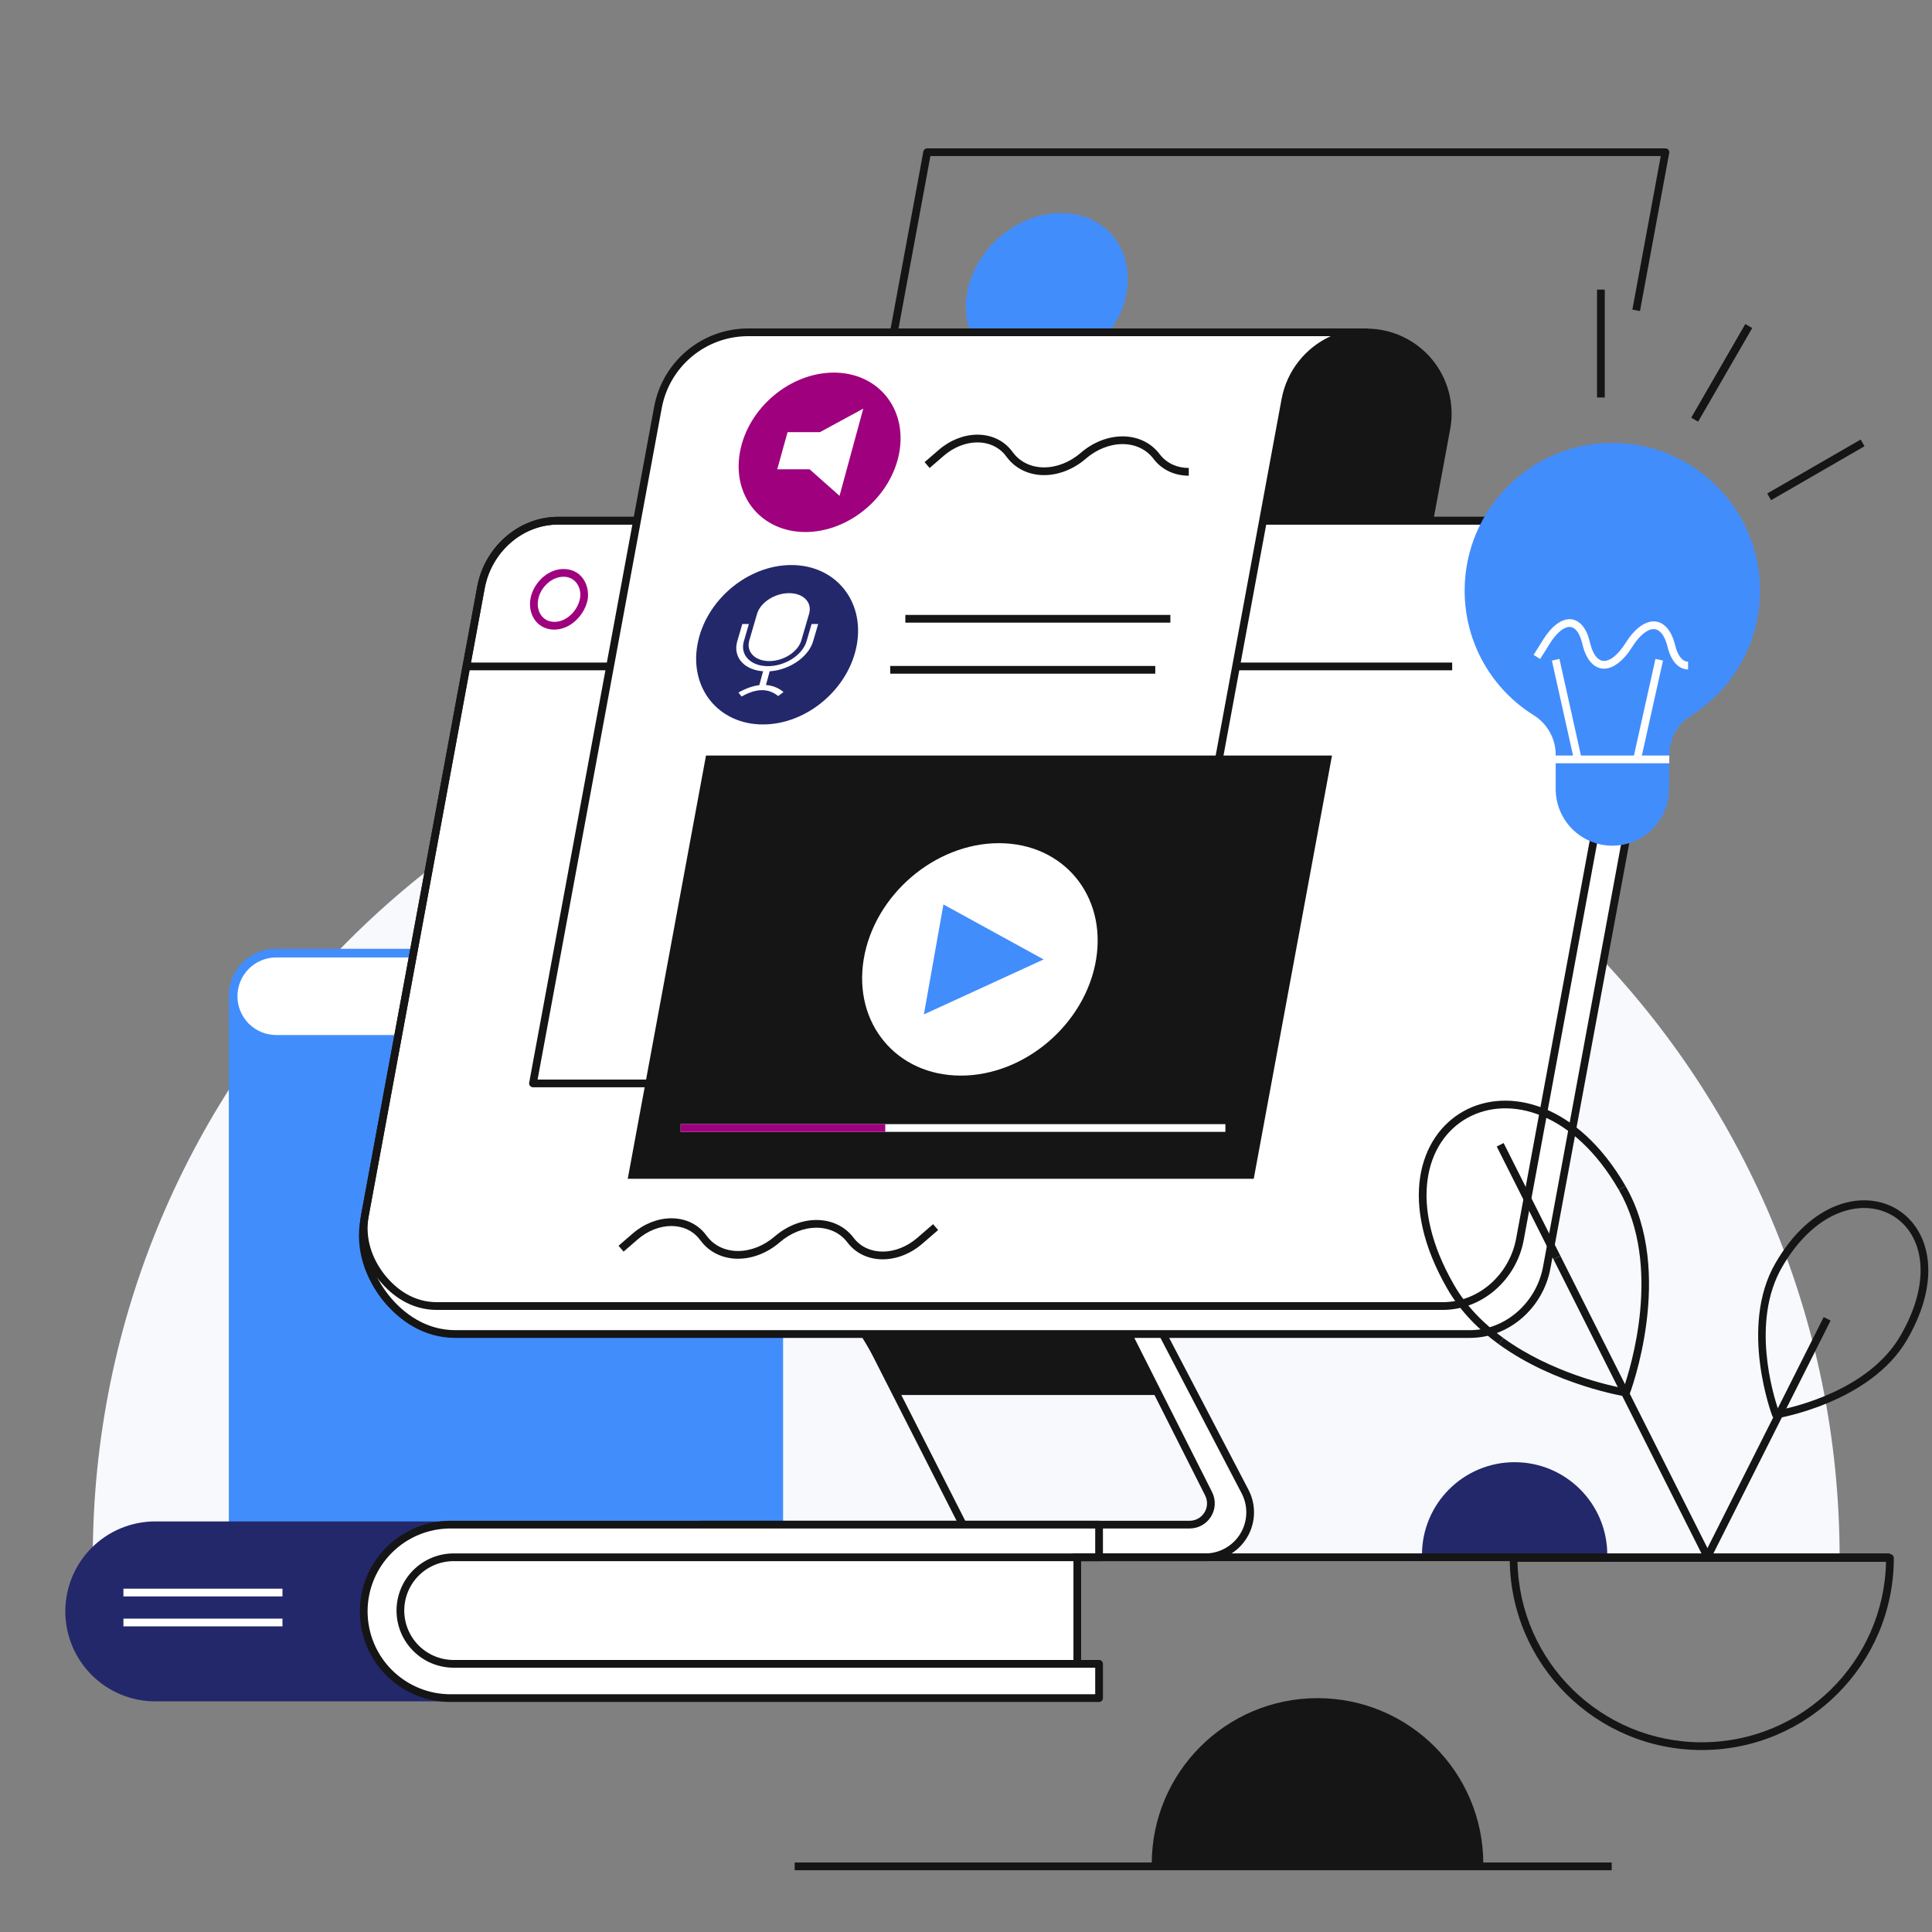 
<svg width="400" height="400" viewBox="0 0 400 400" fill="none" xmlns="http://www.w3.org/2000/svg">
    <rect x="0" y="0" width="400" height="400" fill="#808080" stroke="none"/>
    <g clip-path="url(#clip0_364_115859)">
        <path fill-rule="evenodd" clip-rule="evenodd" d="M339.543 64.396L337.965 64.105L343.843 32.312C331.435 32.312 203.006 32.312 192.629 32.312L170.806 150.343C169.935 155.051 171.203 159.885 174.253 163.556C177.304 167.226 181.839 169.352 186.617 169.352H305.124C312.884 169.352 319.527 163.822 320.939 156.19L332.499 93.669L334.077 93.96L322.517 156.481C320.965 164.872 313.649 170.947 305.131 170.947H186.614C181.361 170.947 176.387 168.618 173.026 164.581C169.665 160.544 168.27 155.228 169.225 150.065L191.17 31.376C191.24 30.996 191.573 30.718 191.962 30.718H344.808C345.046 30.718 345.265 30.819 345.424 31.009C345.575 31.186 345.639 31.426 345.595 31.667L339.543 64.396Z" fill="#151515"/>
        <path d="M213.792 77.11C204.679 77.11 198.606 69.722 200.231 60.608C201.855 51.495 210.561 44.106 219.675 44.106C228.788 44.106 234.859 51.495 233.235 60.608C231.61 69.722 222.906 77.11 213.792 77.11Z" fill="#428DFC"/>
        <path fill-rule="evenodd" clip-rule="evenodd" d="M380.877 322.601C380.877 222.719 299.925 141.74 200.043 141.74C100.161 141.74 19.208 222.719 19.208 322.601H126.017L274.068 322.601L380.877 322.601Z" fill="#F7F9FD"/>
        <path fill-rule="evenodd" clip-rule="evenodd" d="M299.529 88.711C300.44 83.781 299.113 78.702 295.906 74.854C292.701 70.997 287.945 68.767 282.932 68.767C282.875 68.767 282.817 68.767 282.761 68.767C274.621 68.767 267.643 74.577 266.163 82.578C261.037 110.302 249.981 170.096 249.981 170.096H284.481C284.481 170.096 294.071 118.229 299.529 88.711Z" fill="#151515" stroke="#151515" stroke-width="1.461" stroke-miterlimit="1.5" stroke-linejoin="round"/>
        <path fill-rule="evenodd" clip-rule="evenodd" d="M161.144 197.429C161.144 197.429 83.46 197.429 57.032 197.429C52.242 197.429 48.359 201.317 48.359 206.11C48.359 234.438 48.359 322.419 48.359 322.419H161.144V197.429Z" fill="#428DFC" stroke="#428DFC" stroke-width="1.972" stroke-miterlimit="1.5" stroke-linejoin="round"/>
        <path fill-rule="evenodd" clip-rule="evenodd" d="M161.144 197.43C161.144 197.43 83.758 197.43 57.188 197.43C54.842 197.43 52.596 198.36 50.946 200.016C49.288 201.673 48.359 203.918 48.359 206.261V206.262C48.359 208.603 49.288 210.85 50.946 212.506C52.596 214.162 54.842 215.092 57.188 215.092C83.758 215.092 161.144 215.092 161.144 215.092V197.43Z" fill="white"/>
        <path fill-rule="evenodd" clip-rule="evenodd" d="M161.944 197.43V215.092C161.944 215.534 161.59 215.893 161.144 215.893H57.187C54.637 215.893 52.185 214.878 50.379 213.071C48.572 211.265 47.559 208.816 47.559 206.262V206.261C47.559 203.707 48.572 201.257 50.379 199.451C52.185 197.645 54.637 196.63 57.187 196.63H161.144C161.59 196.63 161.944 196.988 161.944 197.43ZM160.343 198.229H57.187C55.062 198.229 53.014 199.076 51.512 200.582C50.003 202.088 49.16 204.13 49.16 206.261V206.262C49.16 208.391 50.003 210.434 51.512 211.94C53.014 213.446 55.062 214.292 57.187 214.292H160.343V198.229Z" fill="#428DFC"/>
        <path fill-rule="evenodd" clip-rule="evenodd" d="M150.431 315.658C150.431 315.658 69.155 315.658 32.146 315.658C27.387 315.658 22.817 317.551 19.453 320.918C16.081 324.286 14.19 328.855 14.19 333.62C14.19 333.62 14.19 333.62 14.19 333.622C14.19 338.385 16.081 342.954 19.453 346.322C22.817 349.69 27.387 351.583 32.146 351.583C69.155 351.583 150.431 351.583 150.431 351.583V315.658Z" fill="#23286B" stroke="#23286B" stroke-width="1.329" stroke-miterlimit="1.5" stroke-linejoin="round"/>
        <path fill-rule="evenodd" clip-rule="evenodd" d="M145.146 315.658H246.303C247.827 315.658 249.248 314.867 250.046 313.563C250.852 312.266 250.918 310.64 250.229 309.277C242.567 294.085 223.872 257.01 223.872 257.01L231.608 258.695C231.608 258.695 248.002 290.099 257.775 308.809C259.284 311.695 259.174 315.152 257.489 317.936C255.804 320.72 252.786 322.419 249.533 322.419C217.243 322.419 145.256 322.419 145.256 322.419C145.161 320.163 145.146 315.658 145.146 315.658Z" fill="white"/>
        <path fill-rule="evenodd" clip-rule="evenodd" d="M145.147 314.859H246.304C247.556 314.859 248.714 314.207 249.366 313.145C250.025 312.083 250.076 310.757 249.52 309.636L223.163 257.369C223.024 257.091 223.053 256.761 223.243 256.52C223.434 256.271 223.741 256.161 224.042 256.227L231.777 257.911C232.005 257.963 232.202 258.109 232.312 258.322L258.486 308.442C260.119 311.57 260.002 315.328 258.171 318.354C256.34 321.372 253.065 323.218 249.534 323.218H145.257C144.832 323.218 144.48 322.881 144.458 322.456C144.363 320.192 144.348 315.658 144.348 315.658C144.348 315.445 144.429 315.248 144.583 315.094C144.729 314.947 144.935 314.859 145.147 314.859ZM145.953 316.456C145.96 317.658 145.982 319.95 146.033 321.621H249.534C252.508 321.621 255.263 320.068 256.801 317.526C258.347 314.977 258.442 311.819 257.072 309.182L231.067 259.391L225.346 258.146L250.948 308.918C251.761 310.53 251.681 312.449 250.728 313.988C249.783 315.526 248.106 316.456 246.304 316.456H145.953Z" fill="#151515"/>
        <path fill-rule="evenodd" clip-rule="evenodd" d="M169.843 259.372L171.272 258.646L200.119 315.411L198.698 316.136L169.843 259.372Z" fill="#151515"/>
        <path fill-rule="evenodd" clip-rule="evenodd" d="M178.638 275.176C196.216 275.176 213.795 275.176 231.372 275.176C233.923 279.392 236.473 283.608 239.023 287.824C221.423 287.824 203.822 287.824 186.221 287.824C183.694 283.608 181.166 279.392 178.638 275.176Z" fill="#151515" stroke="#151515" stroke-width="2" stroke-miterlimit="1.5" stroke-linejoin="round"/>
        <path fill-rule="evenodd" clip-rule="evenodd" d="M99.573 121.584C100.981 113.913 107.653 107.812 115.547 107.812C184.701 107.812 253.856 107.812 322.928 107.812C330 107.812 335.476 111.722 339.084 116.246C342.658 120.861 345.273 127.203 343.895 134.342C336.008 177.035 328.122 219.729 320.233 262.43C318.825 270.1 312.155 276.194 304.261 276.194C234.284 276.194 164.308 276.194 94.249 276.194C87.918 276.194 83.041 272.665 79.838 268.606C76.508 264.447 74.239 258.736 75.438 252.311C83.482 208.738 91.529 165.157 99.573 121.584Z" fill="white"/>
        <path fill-rule="evenodd" clip-rule="evenodd" d="M98.806 121.434C100.268 113.391 107.29 107.007 115.513 107.007H322.976C330.294 107.007 335.967 111.058 339.678 115.748C343.438 120.53 346.05 127.104 344.745 134.492L321.004 262.571C319.542 270.615 312.602 276.999 304.297 276.999H94.284C87.624 276.999 82.552 273.33 79.164 269.105C75.812 264.78 73.379 258.844 74.668 252.17L98.806 121.434ZM100.344 121.725L76.207 252.46C75.099 258.637 77.288 264.115 80.433 268.108C83.534 271.993 88.21 275.397 94.295 275.397H304.307C311.79 275.397 318.112 269.578 319.466 262.281L343.125 134.202C344.412 127.312 341.962 121.194 338.409 116.744C334.985 112.395 329.791 108.609 322.966 108.609H115.584C108.019 108.609 101.698 114.428 100.344 121.725Z" fill="#151515"/>
        <path fill-rule="evenodd" clip-rule="evenodd" d="M98.812 121.422C100.295 113.429 107.207 107.001 115.607 107.001H323.847C329.127 107.001 333.183 109.91 335.871 113.277C338.613 116.716 340.486 121.438 339.508 126.736L315.461 256.782C313.977 264.774 307.065 271.204 298.665 271.204H90.426C85.146 271.204 81.09 268.294 78.402 264.927C75.66 261.488 73.787 256.766 74.765 251.468L98.812 121.422ZM100.384 121.718L76.336 251.764C75.465 256.55 77.183 260.823 79.645 263.933C82.06 266.955 85.652 269.6 90.452 269.6H298.692C306.292 269.6 312.516 263.741 313.889 256.486L337.936 126.44C338.81 121.646 337.09 117.381 334.63 114.263C332.213 111.249 328.623 108.596 323.903 108.596H115.584C107.984 108.596 101.757 114.464 100.384 121.718Z" fill="#151515"/>
        <path d="M96.568 137.176H300.66V138.776H96.568V137.176Z" fill="#151515"/>
        <path fill-rule="evenodd" clip-rule="evenodd" d="M151.938 117.823C155.378 117.823 157.134 120.855 156.672 124.055C156.099 127.111 153.242 130.295 149.882 130.295C146.522 130.295 144.686 127.263 145.231 124.055C145.718 121.015 148.578 117.823 151.938 117.823ZM151.947 119.423C149.387 119.423 147.154 121.959 146.821 124.319C146.463 126.519 147.554 128.695 149.874 128.695C152.514 128.695 154.667 126.159 155.08 123.799C155.437 121.599 154.267 119.423 151.947 119.423Z" fill="#151515"/>
        <path fill-rule="evenodd" clip-rule="evenodd" d="M134.979 117.823C138.419 117.823 140.175 120.855 139.713 124.055C139.14 127.111 136.283 130.295 132.923 130.295C129.563 130.295 127.727 127.263 128.272 124.055C128.759 121.015 131.619 117.823 134.979 117.823ZM134.988 119.423C132.428 119.423 130.195 121.959 129.862 124.319C129.504 126.519 130.595 128.695 132.915 128.695C135.555 128.695 137.708 126.159 138.121 123.799C138.478 121.599 137.308 119.423 134.988 119.423Z" fill="#151515"/>
        <path fill-rule="evenodd" clip-rule="evenodd" d="M116.453 117.812C120.041 117.681 122.029 120.642 121.713 123.856C121.273 126.93 118.458 130.219 114.953 130.348C111.448 130.476 109.377 127.518 109.78 124.293C110.131 121.238 112.948 117.941 116.453 117.812ZM116.545 119.41C113.791 119.511 111.597 122.113 111.37 124.491C111.103 126.726 112.441 128.839 114.945 128.747C117.615 128.649 119.807 126.055 120.12 123.666C120.387 121.43 118.965 119.321 116.545 119.41Z" fill="#9E007E"/>
        <path fill-rule="evenodd" clip-rule="evenodd" d="M294.404 321.915C294.404 311.319 302.991 302.73 313.586 302.73C324.181 302.73 332.769 311.319 332.769 321.915H321.439H305.734H294.404Z" fill="#23286B"/>
        <path fill-rule="evenodd" clip-rule="evenodd" d="M223.046 315.656V351.576H92.683C88.073 351.576 83.656 349.688 80.4 346.32C77.144 342.952 75.311 338.384 75.311 333.616C75.311 328.856 77.144 324.288 80.4 320.912C83.656 317.544 88.073 315.656 92.683 315.656H223.046Z" fill="white"/>
        <path fill-rule="evenodd" clip-rule="evenodd" d="M227.553 351.576H93.273C88.505 351.576 83.937 349.688 80.569 346.32C77.201 342.952 75.305 338.384 75.305 333.616C75.305 328.856 77.201 324.288 80.569 320.912C83.937 317.544 88.505 315.656 93.273 315.656H227.553V322.416H93.937C91.009 322.416 88.201 323.576 86.129 325.648C84.064 327.712 82.897 330.52 82.897 333.448C82.897 336.376 84.064 339.184 86.129 341.248C88.201 343.32 91.009 344.48 93.937 344.48C125.097 344.48 227.553 344.48 227.553 344.48V351.576Z" fill="white"/>
        <path fill-rule="evenodd" clip-rule="evenodd" d="M74.504 333.616C74.504 328.64 76.48 323.864 80 320.352C83.52 316.832 88.296 314.856 93.272 314.856H227.552C227.992 314.856 228.352 315.216 228.352 315.656V322.416C228.352 322.856 227.992 323.216 227.552 323.216H93.936C91.216 323.216 88.616 324.288 86.696 326.208C84.776 328.128 83.696 330.736 83.696 333.448C83.696 336.16 84.776 338.768 86.696 340.688C88.616 342.608 91.216 343.68 93.936 343.68H227.552C227.992 343.68 228.352 344.04 228.352 344.48V351.576C228.352 352.024 227.992 352.376 227.552 352.376H93.272C88.296 352.376 83.52 350.4 80 346.888C76.48 343.368 74.504 338.592 74.504 333.616ZM76.104 333.616V333.624C76.112 338.176 77.912 342.536 81.136 345.752C84.352 348.968 88.72 350.776 93.272 350.776H226.752V345.28H93.936C90.792 345.28 87.784 344.04 85.568 341.816C83.344 339.6 82.096 336.592 82.096 333.448C82.096 330.312 83.344 327.296 85.568 325.08C87.784 322.864 90.792 321.616 93.936 321.616H226.752V316.456H93.272C88.72 316.456 84.352 318.264 81.136 321.48C77.912 324.696 76.104 329.064 76.104 333.616Z" fill="#151515"/>
        <path fill-rule="evenodd" clip-rule="evenodd" d="M266.118 82.769C267.615 74.673 274.686 68.8 282.917 68.8H154.912C145.747 68.8 137.894 75.329 136.226 84.353C128.945 123.729 110.349 224.307 110.349 224.307H239.948C239.948 224.307 259.053 120.977 266.118 82.769Z" fill="white"/>
        <path fill-rule="evenodd" clip-rule="evenodd" d="M282.918 68C283.981 68 282.924 69.6 282.924 69.6H282.915C275.069 69.6 268.333 75.2 266.904 82.928L240.737 224.45C240.666 224.834 240.341 225.106 239.956 225.106H110.348C110.109 225.106 109.883 224.994 109.732 224.818C109.581 224.642 109.515 224.402 109.56 224.162L135.437 84.209C137.173 74.817 145.363 68 154.913 68H282.918ZM275.519 69.6H154.911C146.13 69.6 138.603 75.856 137.006 84.496L111.303 223.506H239.289L265.338 82.624C266.427 76.736 270.336 71.952 275.519 69.6Z" fill="#151515"/>
        <path fill-rule="evenodd" clip-rule="evenodd" d="M242.311 128.912V127.312H187.442V128.912H242.311Z" fill="#151515"/>
        <path fill-rule="evenodd" clip-rule="evenodd" d="M239.186 139.48V137.88H184.317V139.48H239.186Z" fill="#151515"/>
        <path d="M275.777 156.424H146.17L129.967 244.055H259.574L275.777 156.424Z" fill="#151515"/>
        <path d="M198.934 222.693C212.223 222.693 224.761 211.92 226.938 198.632C229.116 185.344 220.109 174.571 206.821 174.571C193.532 174.571 180.994 185.344 178.816 198.632C176.639 211.92 185.646 222.693 198.934 222.693Z" fill="white"/>
        <path fill-rule="evenodd" clip-rule="evenodd" d="M216.072 198.64L191.282 210.024L195.326 187.256L216.072 198.64Z" fill="#428DFC"/>
        <path d="M253.706 232.74H140.918V234.34H253.706V232.74Z" fill="white"/>
        <path d="M183.284 232.74H140.916V234.34H183.284V232.74Z" fill="#9E007E"/>
        <path fill-rule="evenodd" clip-rule="evenodd" d="M313.373 321.762H391.293C391.736 321.762 392.094 322.12 392.094 322.563C392.094 344.522 374.292 362.323 352.332 362.323C330.373 362.323 312.572 344.522 312.572 322.563C312.572 322.12 312.93 321.762 313.373 321.762ZM314.181 323.362C314.606 344.068 331.524 360.723 352.332 360.723C373.139 360.723 390.059 344.068 390.485 323.362H314.181Z" fill="#151515"/>
        <path d="M391.282 321.613H222.129V323.213H391.282V321.613Z" fill="#151515"/>
        <path d="M333.682 385.613H164.529V387.213H333.682V385.613Z" fill="#151515"/>
        <path fill-rule="evenodd" clip-rule="evenodd" d="M354.16 322.776L352.736 322.056L377.576 272.688L379.008 273.408L354.16 322.776Z" fill="#151515"/>
        <path fill-rule="evenodd" clip-rule="evenodd" d="M354.284 322.055L352.857 322.779L321.635 260.737L323.072 260.023L354.284 322.055Z" fill="#151515"/>
        <path fill-rule="evenodd" clip-rule="evenodd" d="M323.071 260.023L321.634 260.737L309.883 237.375L311.31 236.652L323.071 260.023Z" fill="#151515"/>
        <path fill-rule="evenodd" clip-rule="evenodd" d="M336.558 245.568L335.169 246.37C325.84 230.211 312.49 226.633 303.806 231.452C295.122 236.272 291.402 249.326 301.064 266.061C303.658 270.554 307.295 274.151 311.251 277.022L310.312 278.318C306.181 275.318 302.385 271.556 299.675 266.863C289.389 249.046 293.79 235.181 303.027 230.055C312.264 224.929 326.635 228.38 336.558 245.568Z" fill="#151515"/>
        <path fill-rule="evenodd" clip-rule="evenodd" d="M310.312 278.318L311.251 277.022C321.224 284.246 333.242 286.876 336.14 287.424C337.498 283.536 344.288 262.165 335.169 246.37L336.558 245.568C346.958 263.581 337.404 288.619 337.404 288.619C337.27 288.971 336.908 289.181 336.536 289.121C336.536 289.121 322.042 286.816 310.312 278.318Z" fill="#151515"/>
        <path fill-rule="evenodd" clip-rule="evenodd" d="M366.937 293.162C366.937 293.162 359.935 274.772 367.574 261.54C374.901 248.849 385.528 246.343 392.349 250.128C399.175 253.917 402.475 264.147 394.879 277.305C387.239 290.537 367.812 293.667 367.812 293.667C367.438 293.726 367.073 293.515 366.937 293.162ZM368.207 291.967C371.561 291.315 387 287.755 393.495 276.505C400.467 264.43 397.835 255.002 391.574 251.528C385.303 248.048 375.691 250.677 368.958 262.339C362.463 273.589 367.1 288.739 368.207 291.967Z" fill="#151515"/>
        <path fill-rule="evenodd" clip-rule="evenodd" d="M238.457 385.912C238.457 366.953 253.822 351.583 272.78 351.583C291.739 351.583 307.104 366.953 307.104 385.912H286.831H258.73H238.457Z" fill="#151515"/>
        <path d="M58.482 328.92H25.553V330.52H58.482V328.92Z" fill="white"/>
        <path d="M58.482 335.12H25.553V336.72H58.482V335.12Z" fill="white"/>
        <path fill-rule="evenodd" clip-rule="evenodd" d="M222.246 344.49V321.67H223.834V344.49H222.246Z" fill="#151515"/>
        <path fill-rule="evenodd" clip-rule="evenodd" d="M129.108 259.131L128.062 257.921L130.992 255.388C133.336 253.359 136.22 252.233 139.003 252.233C141.865 252.233 144.387 253.414 146.026 255.496L146.502 256.104C147.97 257.97 150.24 259.007 152.803 259.007C155.445 259.007 158.174 257.914 160.397 255.993L160.399 255.99C162.926 253.807 166.037 252.586 169.039 252.586C172.119 252.586 174.835 253.859 176.599 256.101L176.83 256.399C178.211 258.153 180.346 259.128 182.757 259.128C185.246 259.128 187.817 258.097 189.911 256.288L193.187 253.453L194.233 254.664L190.958 257.495C188.559 259.573 185.607 260.729 182.757 260.729C179.829 260.729 177.248 259.518 175.572 257.387L175.34 257.093C173.873 255.224 171.603 254.186 169.039 254.186C166.398 254.186 163.668 255.28 161.445 257.201L161.444 257.204C158.917 259.39 155.806 260.607 152.803 260.607C149.723 260.607 147.008 259.334 145.244 257.093L144.767 256.487C143.425 254.779 141.348 253.833 139.003 253.833C136.581 253.833 134.079 254.831 132.04 256.595L129.108 259.131Z" fill="#151515"/>
        <path fill-rule="evenodd" clip-rule="evenodd" d="M192.475 96.891L191.429 95.681L194.359 93.148C196.703 91.118 199.587 89.993 202.37 89.993C205.232 89.993 207.754 91.174 209.393 93.255L209.869 93.864C211.337 95.73 213.607 96.767 216.171 96.767C218.812 96.767 221.542 95.674 223.764 93.753L223.766 93.75C226.293 91.567 229.404 90.346 232.406 90.346C235.487 90.346 238.202 91.619 239.966 93.861L240.197 94.159C241.578 95.913 243.713 96.888 246.124 96.888L246.124 98.489C243.196 98.489 240.616 97.278 238.939 95.147L238.708 94.853C237.24 92.984 234.97 91.947 232.406 91.947C229.765 91.947 227.036 93.04 224.812 94.961L224.811 94.964C222.284 97.15 219.173 98.368 216.171 98.368C213.09 98.368 210.375 97.094 208.611 94.853L208.135 94.247C206.793 92.539 204.715 91.593 202.37 91.593C199.948 91.593 197.446 92.591 195.407 94.355L192.475 96.891Z" fill="#151515"/>
        <path d="M166.751 110.149C157.638 110.149 151.565 102.762 153.19 93.648C154.814 84.534 163.52 77.146 172.634 77.146C181.747 77.146 187.818 84.534 186.194 93.648C184.569 102.762 175.865 110.149 166.751 110.149Z" fill="#9E007E"/>
        <path d="M157.952 149.989C148.839 149.989 142.767 142.602 144.391 133.488C146.015 124.374 154.721 116.986 163.835 116.986C172.948 116.986 179.019 124.374 177.395 133.488C175.77 142.602 167.066 149.989 157.952 149.989Z" fill="#23286B"/>
        <path fill-rule="evenodd" clip-rule="evenodd" d="M159.354 138.985C161.225 138.86 163.145 138.22 164.758 137.179C166.573 136.007 167.869 134.418 168.352 132.764L169.395 129.19H168.031L166.988 132.764C166.589 134.131 165.524 135.443 164.021 136.409C162.524 137.379 160.715 137.922 158.996 137.922C158.989 137.922 158.989 137.922 158.982 137.922C157.263 137.922 155.779 137.374 154.847 136.409C153.907 135.443 153.608 134.131 154.007 132.764L155.05 129.19H153.686L152.643 132.764C152.16 134.418 152.522 136.007 153.653 137.179C154.659 138.22 156.2 138.855 157.991 138.979L157.207 141.854C155.879 142.011 154.444 142.51 152.893 143.383L153.533 144.208C155.067 143.345 156.458 142.901 157.723 142.89C158.989 142.879 160.107 143.302 161.119 144.11L162.224 143.269C161.135 142.396 159.918 141.913 158.581 141.821L159.354 138.985ZM156.74 127.091L155.137 132.585C154.447 134.95 156.301 136.87 159.275 136.87C162.243 136.87 165.218 134.95 165.908 132.585L167.511 127.091C168.201 124.726 166.346 122.807 163.379 122.807C160.405 122.807 157.43 124.726 156.74 127.091Z" fill="white"/>
        <path fill-rule="evenodd" clip-rule="evenodd" d="M167.617 97.162L173.819 102.658L178.732 84.597L169.755 89.473H163.057L160.919 97.162H167.617Z" fill="white"/>
        <path fill-rule="evenodd" clip-rule="evenodd" d="M322.088 156.248C322.088 152.936 320.376 149.856 317.568 148.096C308.944 142.744 303.24 133.168 303.24 122.28C303.24 105.4 316.936 91.696 333.816 91.696C350.696 91.696 364.4 105.4 364.4 122.28C364.4 133.168 358.696 142.744 350.112 148.16C347.32 149.904 345.632 152.96 345.632 156.248C345.552 159.672 345.552 163.352 345.552 163.352C345.552 166.464 344.32 169.448 342.12 171.648C339.912 173.848 336.928 175.088 333.816 175.088C330.704 175.088 327.72 173.848 325.52 171.648C323.32 169.448 322.088 166.464 322.088 163.352V156.248Z" fill="#428DFC"/>
        <path d="M345.613 156.424H322.088V158.024H345.613V156.424Z" fill="white"/>
        <path fill-rule="evenodd" clip-rule="evenodd" d="M327.457 157.048L325.897 157.392L321.305 136.768L322.865 136.416L327.457 157.048Z" fill="white"/>
        <path fill-rule="evenodd" clip-rule="evenodd" d="M339.713 157.392L338.152 157.048L342.745 136.416L344.305 136.768L339.713 157.392Z" fill="white"/>
        <path fill-rule="evenodd" clip-rule="evenodd" d="M318.874 136.431L317.518 135.584L319.548 132.347C321.257 129.62 323.254 128.192 324.958 128.192C326.76 128.192 328.325 129.691 329.067 132.573L329.266 133.345C329.566 134.51 329.991 135.425 330.536 136.047C330.984 136.552 331.509 136.841 332.106 136.841C332.77 136.841 333.464 136.515 334.17 135.951C334.983 135.3 335.791 134.343 336.558 133.12H336.558C338.394 130.192 340.535 128.647 342.366 128.647C344.296 128.647 345.962 130.259 346.755 133.345L346.852 133.721C347.134 134.815 347.532 135.675 348.045 136.256C348.459 136.728 348.945 136.995 349.497 136.995L349.497 138.595C347.656 138.595 346.061 137.062 345.303 134.118L345.206 133.742C344.906 132.577 344.481 131.662 343.935 131.044C343.488 130.535 342.962 130.251 342.365 130.251C341.701 130.251 341.007 130.576 340.302 131.136C339.489 131.788 338.68 132.748 337.914 133.967H337.914C336.078 136.895 333.937 138.44 332.106 138.44C330.176 138.44 328.511 136.828 327.717 133.742L327.517 132.969C327.243 131.909 326.857 131.069 326.359 130.505C325.959 130.054 325.49 129.796 324.957 129.796C324.356 129.796 323.73 130.092 323.092 130.602C322.347 131.195 321.606 132.076 320.904 133.195L318.874 136.431Z" fill="white"/>
        <path d="M332.248 59.96H330.648V82.298H332.248V59.96Z" fill="#151515"/>
        <path d="M362.741 67.924L361.355 67.124L350.186 86.469L351.572 87.269L362.741 67.924Z" fill="#151515"/>
        <path d="M362.741 67.924L361.355 67.124L350.186 86.469L351.572 87.269L362.741 67.924Z" fill="#151515"/>
        <path d="M386.029 92.389L385.229 91.003L365.883 102.172L366.683 103.558L386.029 92.389Z" fill="#151515"/>
    </g>
    <defs>
        <clipPath id="clip0_364_115859">
            <rect width="400" height="400" fill="white"/>
        </clipPath>
    </defs>
</svg>

